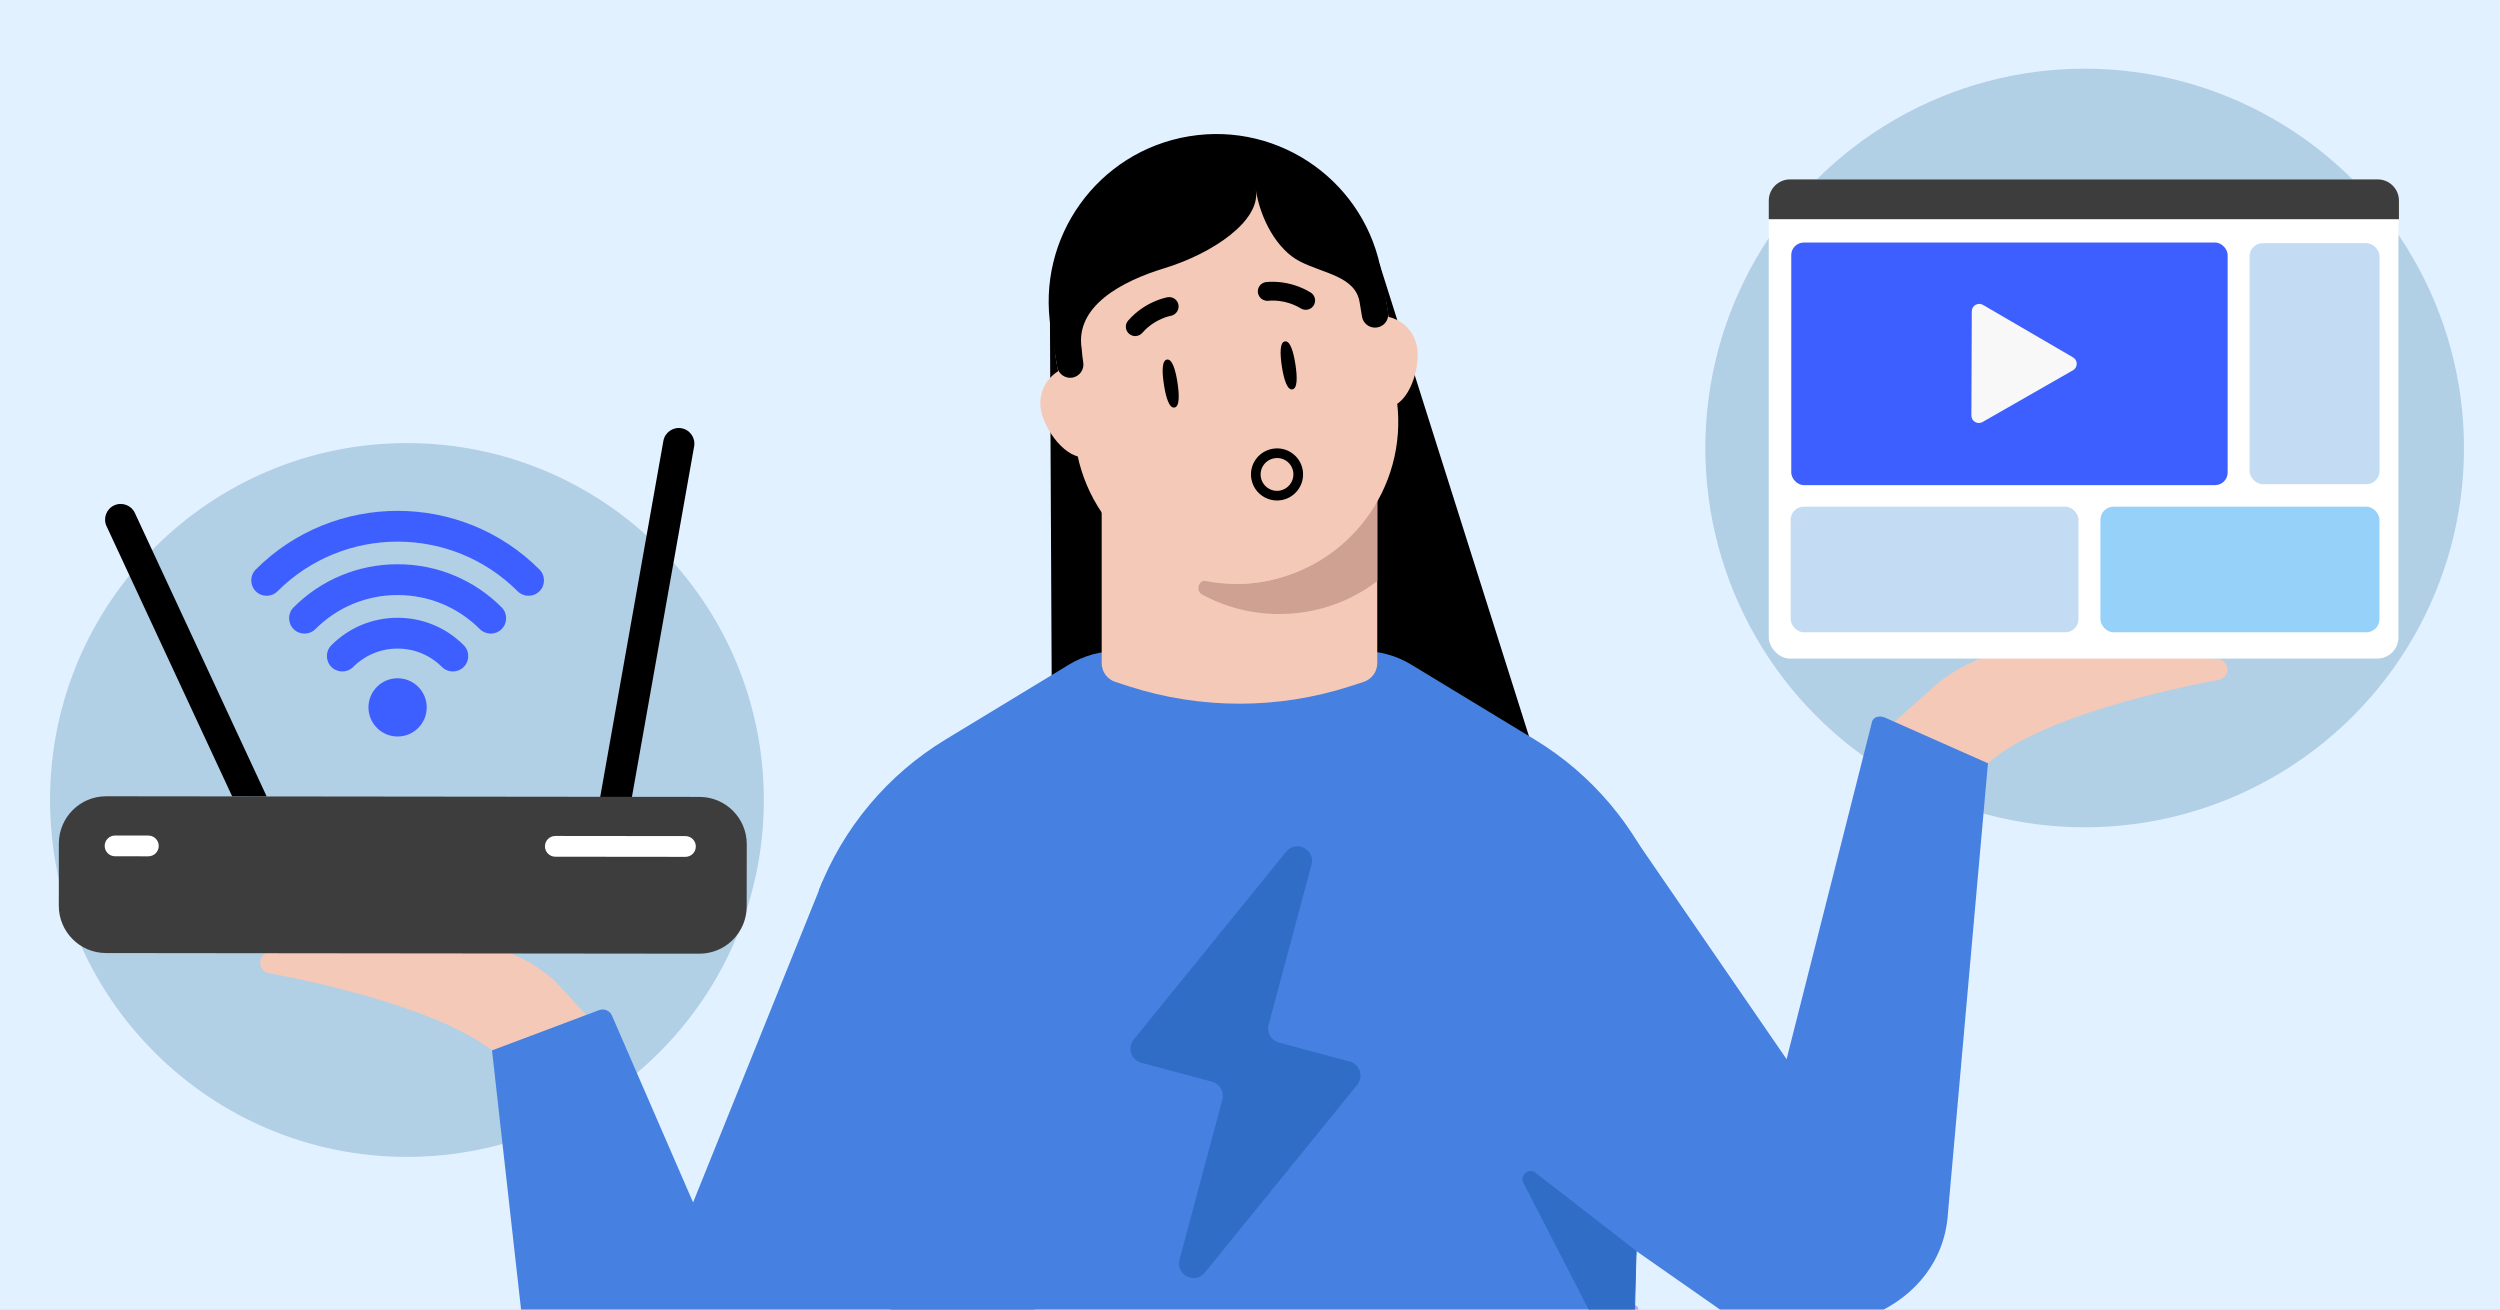 <svg fill="none" height="495" viewBox="0 0 945 495" width="945" xmlns="http://www.w3.org/2000/svg" xmlns:xlink="http://www.w3.org/1999/xlink"><rect x="0" y="0" width="945" height="495" fill="#333333" stroke="none"/><clipPath id="clip0_1573_983"><path d="M0 0H945V495H0Z"/></clipPath><clipPath id="clip1_1573_983"><path d="M-3-1.583H947.796V496H-3Z"/></clipPath><g clip-path="url(#clip0_1573_983)"><path d="M0 0H945V495H0Z" fill="#ffffff"/><path d="M0 0H947.089V495.643H0Z" fill="#e2f1ff" transform="matrix(1 0 0 1 -2.089 0)"/><g clip-path="url(#clip1_1573_983)"><path d="M0 0H950.796V497.583H0Z" fill="#e2f1ff" transform="matrix(1 0 0 1 -3 -1.583)"/><path d="M397.587 267.564 396.876 120.189 430.99 105.501 521.446 99.72 577.87 278.025C581.336 288.979 576.574 300.855 566.501 306.38L505.721 339.719 410.297 288.663C402.509 284.496 397.63 276.397 397.587 267.564Z" fill="#000000"/><circle cx="788.007" cy="169.34" fill="#b1cfe5" r="143.379"/><circle cx="153.823" cy="302.395" fill="#b1cfe5" r="134.906"/><path d="M612.078 567.995C611.676 573.829 606.828 578.355 600.981 578.355H382.982 357.222C353.61 578.355 350.524 575.753 349.913 572.193L309.514 336.527C318.779 312.782 335.621 292.745 357.393 279.547L404.082 251.21C409.588 247.868 415.917 246.1 422.363 246.1H515.148C521.593 246.1 527.923 247.868 533.429 251.21L580.118 279.547C601.89 292.745 618.732 312.782 627.997 336.527L619.681 457.441 612.078 567.995Z" fill="#4680e1"/><path d="M520.606 135.824V250.646C520.606 253.902 518.529 256.77 515.442 257.766L510.218 259.455C483.086 268.179 453.9 268.179 426.793 259.455L421.604 257.766C418.518 256.77 416.44 253.902 416.44 250.682V135.824H520.618 520.606Z" fill="#f4c9b8"/><path d="M520.604 188.896 520.604 219.654C510.313 227.503 497.47 232.096 483.57 232.096 473.023 232.096 463.108 229.459 454.445 224.745 451.626 223.214 453.23 218.852 456.377 219.459 460.289 220.261 464.335 220.686 468.479 220.686 490.459 220.686 509.815 206.393 520.604 188.896Z" fill="#cea193"/><path d="M421.39 150.101C420.114 142.351 412.826 137.144 405.112 138.414 397.399 139.683 392.152 146.954 393.427 154.703 394.703 162.453 403.036 174.006 410.761 172.734 418.487 171.463 422.658 157.802 421.39 150.101Z" fill="#f4c9b8"/><path d="M535.663 131.293C534.387 123.543 527.099 118.336 519.373 119.608 511.648 120.879 506.413 128.148 507.689 135.897 508.964 143.647 517.297 155.2 525.023 153.928 532.748 152.657 536.931 138.994 535.663 131.293Z" fill="#f4c9b8"/><path d="M477.195 219.897C444.734 225.24 413.861 204.005 407.232 171.817L399.78 139.346C392.51 104.085 416.039 69.853 451.547 64.008 487.055 58.163 520.303 83.049 524.73 118.778L528.079 151.925C532.117 184.539 509.668 214.552 477.207 219.895L477.195 219.897Z" fill="#f4c9b8"/><path d="M524.706 118.047 522.348 103.724 522.3 103.732C516.621 69.232 484.012 45.83 449.488 51.513 414.963 57.196 391.563 89.817 397.242 124.317L399.594 138.604C400.04 141.316 402.605 143.197 405.34 142.747 408.075 142.297 409.913 139.69 409.467 136.979 409.192 135.312 408.996 133.595 408.881 131.852 406.214 115.646 424.299 106.223 440.008 101.433 458.882 95.677 476.574 83.24 474.703 71.87 476.523 82.931 482.72 94.326 491.273 98.773 500.131 103.38 512.315 104.375 513.936 114.226L514.833 119.672C515.281 122.396 517.85 124.228 520.573 123.779 523.296 123.331 525.154 120.77 524.706 118.047Z" fill="#000000"/><path d="M751.37 288.582C771.156 270.918 820.936 260.316 838.726 256.987 841.659 256.443 842.991 252.986 841.17 250.611 840.466 249.672 839.378 249.106 838.199 249.039L772.371 245.309C757.073 244.442 742.061 249.68 730.631 259.883L715.018 273.822 751.369 288.597 751.37 288.582Z" fill="#f4c9b8"/><path d="M188.949 399.431C169.163 381.767 119.384 371.165 101.593 367.836 98.66 367.293 97.328 363.835 99.15 361.461 99.854 360.522 100.941 359.955 102.12 359.889L167.949 356.158C183.246 355.291 198.259 360.529 209.688 370.733L221.515 383.586 188.95 399.447 188.949 399.431Z" fill="#f4c9b8"/><path d="M751.446 288.527 712.397 271.201C710.396 270.389 708.268 271.026 707.687 272.612L675.33 400.374 612.803 309.391 554.395 428.08 650.388 495.164C692.598 512.901 734.257 493.946 736.339 458.375L751.446 288.527Z" fill="#4680e1"/><path d="M185.978 397.051 226.357 381.864C228.36 381.055 230.636 382.053 231.398 384.074L261.986 454.52 310.987 333.027 391.757 496.232 293.28 561.464C250.975 579.732 204.183 553.114 198.516 508.861L185.978 397.051Z" fill="#4680e1"/><path d="M615.594 495.051 614.218 537.015 631.829 550.919 619.256 494.707C618.78 492.582 615.665 492.874 615.594 495.051Z" fill="#bca4ea"/><path clip-rule="evenodd" d="M431.404 401.728C427.553 400.696 426.043 396.04 428.555 392.945L486.157 321.954C489.9 317.342 497.284 321.11 495.747 326.846L479.536 387.347C478.749 390.283 480.491 393.301 483.427 394.088L510.189 401.258C514.039 402.29 515.55 406.946 513.038 410.042L455.435 481.032C451.693 485.644 444.309 481.877 445.846 476.14L462.057 415.639C462.844 412.703 461.101 409.685 458.165 408.899L431.404 401.728Z" fill="#306dc6" fill-rule="evenodd"/><rect fill="#ffffff" height="181.141" rx="8.035" width="238.024" x="668.591" y="67.808"/><path d="M668.591 75.843C668.591 71.405 672.188 67.808 676.625 67.808H898.765C903.202 67.808 906.8 71.405 906.8 75.843V82.863H668.591V75.843Z" fill="#3d3d3d"/><rect fill="#3e5fff" height="91.692" rx="4.726" width="164.95" x="677.097" y="91.677"/><rect fill="#c3dcf4" height="91.118" rx="4.97" width="49.124" x="850.34" y="91.912"/><rect fill="#c3dcf4" height="47.494" rx="4.97" width="108.795" x="676.875" y="191.515"/><rect fill="#95d1f9" height="47.494" rx="4.97" width="105.482" x="793.953" y="191.515"/><path d="M783.615 135.088C785.484 136.176 785.473 138.88 783.596 139.954L749.389 159.526C747.512 160.6 745.176 159.239 745.184 157.076L745.338 117.666C745.346 115.503 747.693 114.161 749.562 115.25L783.615 135.088Z" fill="#f8f8f8"/><path d="M576.025 447.038 604.192 501.751 617.296 517.19 618.419 473.01 580.316 443.472C577.899 441.598 574.625 444.319 576.025 447.038Z" fill="#306dc6" stroke="#306dc6" stroke-width=".374"/><g fill="#000000"><path d="M445.08 144.589C445.852 149.6 445.842 153.756 443.919 154.052 441.996 154.348 440.735 150.388 439.963 145.377 439.192 140.366 439.202 136.21 441.125 135.914 443.048 135.618 444.308 139.578 445.08 144.589Z"/><path d="M489.663 137.721C490.435 142.732 490.425 146.888 488.502 147.184 486.578 147.481 485.318 143.52 484.546 138.509 483.774 133.498 483.784 129.342 485.708 129.046 487.631 128.75 488.891 132.71 489.663 137.721Z"/><path d="M444.52 118.306C445.273 117.512 445.656 116.406 445.468 115.265 445.151 113.367 443.358 112.042 441.435 112.351 441.061 112.411 432.957 113.768 426.458 121.162 425.157 122.631 425.3 124.838 426.773 126.164 428.24 127.453 430.472 127.306 431.773 125.837 436.518 120.413 442.492 119.395 442.567 119.382 443.336 119.252 443.995 118.817 444.52 118.306Z"/><path d="M477.309 113.255C476.353 112.725 475.654 111.785 475.49 110.64 475.221 108.735 476.533 106.932 478.46 106.648 478.835 106.592 486.971 105.447 495.394 110.543 497.077 111.553 497.605 113.701 496.599 115.408 495.587 117.079 493.415 117.61 491.732 116.601 485.575 112.856 479.572 113.684 479.496 113.694 478.724 113.801 477.964 113.585 477.309 113.255Z"/><path clip-rule="evenodd" d="M488.82 178.239C488.215 174.874 485.033 172.633 481.644 173.241 478.237 173.851 476.016 177.055 476.61 180.425 477.015 182.676 478.563 184.413 480.563 185.152L480.569 185.155 480.576 185.157C481.562 185.531 482.667 185.647 483.802 185.443L483.803 185.443C486.845 184.899 489.022 182.149 488.907 179.126L488.906 179.08 488.906 179.034C488.908 178.844 488.88 178.626 488.82 178.239ZM481 169.647C486.399 168.68 491.474 172.273 492.419 177.623L492.422 177.643 492.425 177.663C492.427 177.677 492.43 177.692 492.432 177.707 492.484 178.041 492.558 178.524 492.557 179.03 492.719 183.848 489.274 188.172 484.447 189.037 482.661 189.357 480.89 189.178 479.29 188.574 476.123 187.4 473.657 184.635 473.017 181.067L473.016 181.065 473.016 181.062C472.07 175.708 475.613 170.613 481 169.647Z" fill-rule="evenodd"/><path d="M257.604 161.876C260.81 162.445 262.955 165.516 262.386 168.721L237.792 307.316C237.643 308.156 236.835 308.721 235.995 308.572L227.421 307.05C226.581 306.901 226.016 306.092 226.165 305.253L250.758 166.658C251.327 163.452 254.398 161.307 257.604 161.876Z"/><path d="M100.804 301.06 87.768 301.045 40.268 198.885C38.895 195.925 40.178 192.412 43.132 191.039 46.092 189.666 49.605 190.949 50.978 193.903L100.804 301.06V301.06Z"/></g><path d="M282.275 319.125 282.25 342.635C282.239 352.509 274.225 360.506 264.351 360.495L40.077 360.251C30.203 360.24 22.213 352.226 22.224 342.352L22.249 318.842C22.26 308.968 30.268 300.978 40.142 300.989L264.415 301.232C274.289 301.243 282.286 309.251 282.275 319.125Z" fill="#3d3d3d"/><path d="M205.99 319.91C205.992 317.744 207.75 315.989 209.917 315.992L259.1 316.045C261.267 316.048 263.021 317.806 263.018 319.972V319.972C263.016 322.138 261.258 323.892 259.092 323.89L209.908 323.836C207.742 323.834 205.988 322.076 205.99 319.91V319.91Z" fill="#ffffff"/><path d="M56.086 315.842 43.495 315.828C41.329 315.826 39.572 317.58 39.569 319.745 39.567 321.911 41.321 323.669 43.486 323.671L56.077 323.685C58.243 323.687 60 321.933 60.003 319.768 60.005 317.602 58.252 315.844 56.086 315.842Z" fill="#ffffff"/><path d="M199.797 225.213C198.31 225.213 196.822 224.645 195.677 223.51 170.646 198.478 129.928 198.478 104.906 223.5 102.637 225.771 98.948 225.771 96.677 223.5 94.407 221.23 94.407 217.54 96.677 215.271 126.249 185.709 174.355 185.709 203.917 215.271 206.187 217.54 206.187 221.23 203.917 223.5 202.782 224.635 201.294 225.203 199.797 225.203V225.213Z" fill="#3e5fff"/><path d="M185.49 239.503C184.003 239.503 182.515 238.936 181.37 237.801 173.072 229.502 162.024 224.923 150.292 224.923 138.559 224.923 127.51 229.493 119.213 237.801 116.942 240.071 113.253 240.071 110.983 237.801 108.713 235.53 108.713 231.841 110.983 229.571 121.482 219.071 135.447 213.288 150.301 213.288 165.156 213.288 179.12 219.071 189.62 229.571 191.889 231.841 191.889 235.53 189.62 237.801 188.484 238.936 186.997 239.503 185.5 239.503H185.49Z" fill="#3e5fff"/><path d="M171.182 253.815C169.695 253.815 168.208 253.248 167.063 252.113 162.581 247.631 156.622 245.166 150.281 245.166 143.94 245.166 137.981 247.631 133.498 252.113 131.228 254.384 127.539 254.384 125.269 252.113 122.999 249.843 122.999 246.154 125.269 243.884 131.953 237.2 140.837 233.521 150.281 233.521 159.724 233.521 168.609 237.2 175.293 243.884 177.563 246.154 177.563 249.843 175.293 252.113 174.158 253.248 172.67 253.815 171.173 253.815H171.182Z" fill="#3e5fff"/><path d="M150.292 278.399C156.372 278.399 161.301 273.47 161.301 267.39 161.301 261.311 156.372 256.382 150.292 256.382 144.213 256.382 139.284 261.311 139.284 267.39 139.284 273.47 144.213 278.399 150.292 278.399Z" fill="#3e5fff"/></g></g></svg>
